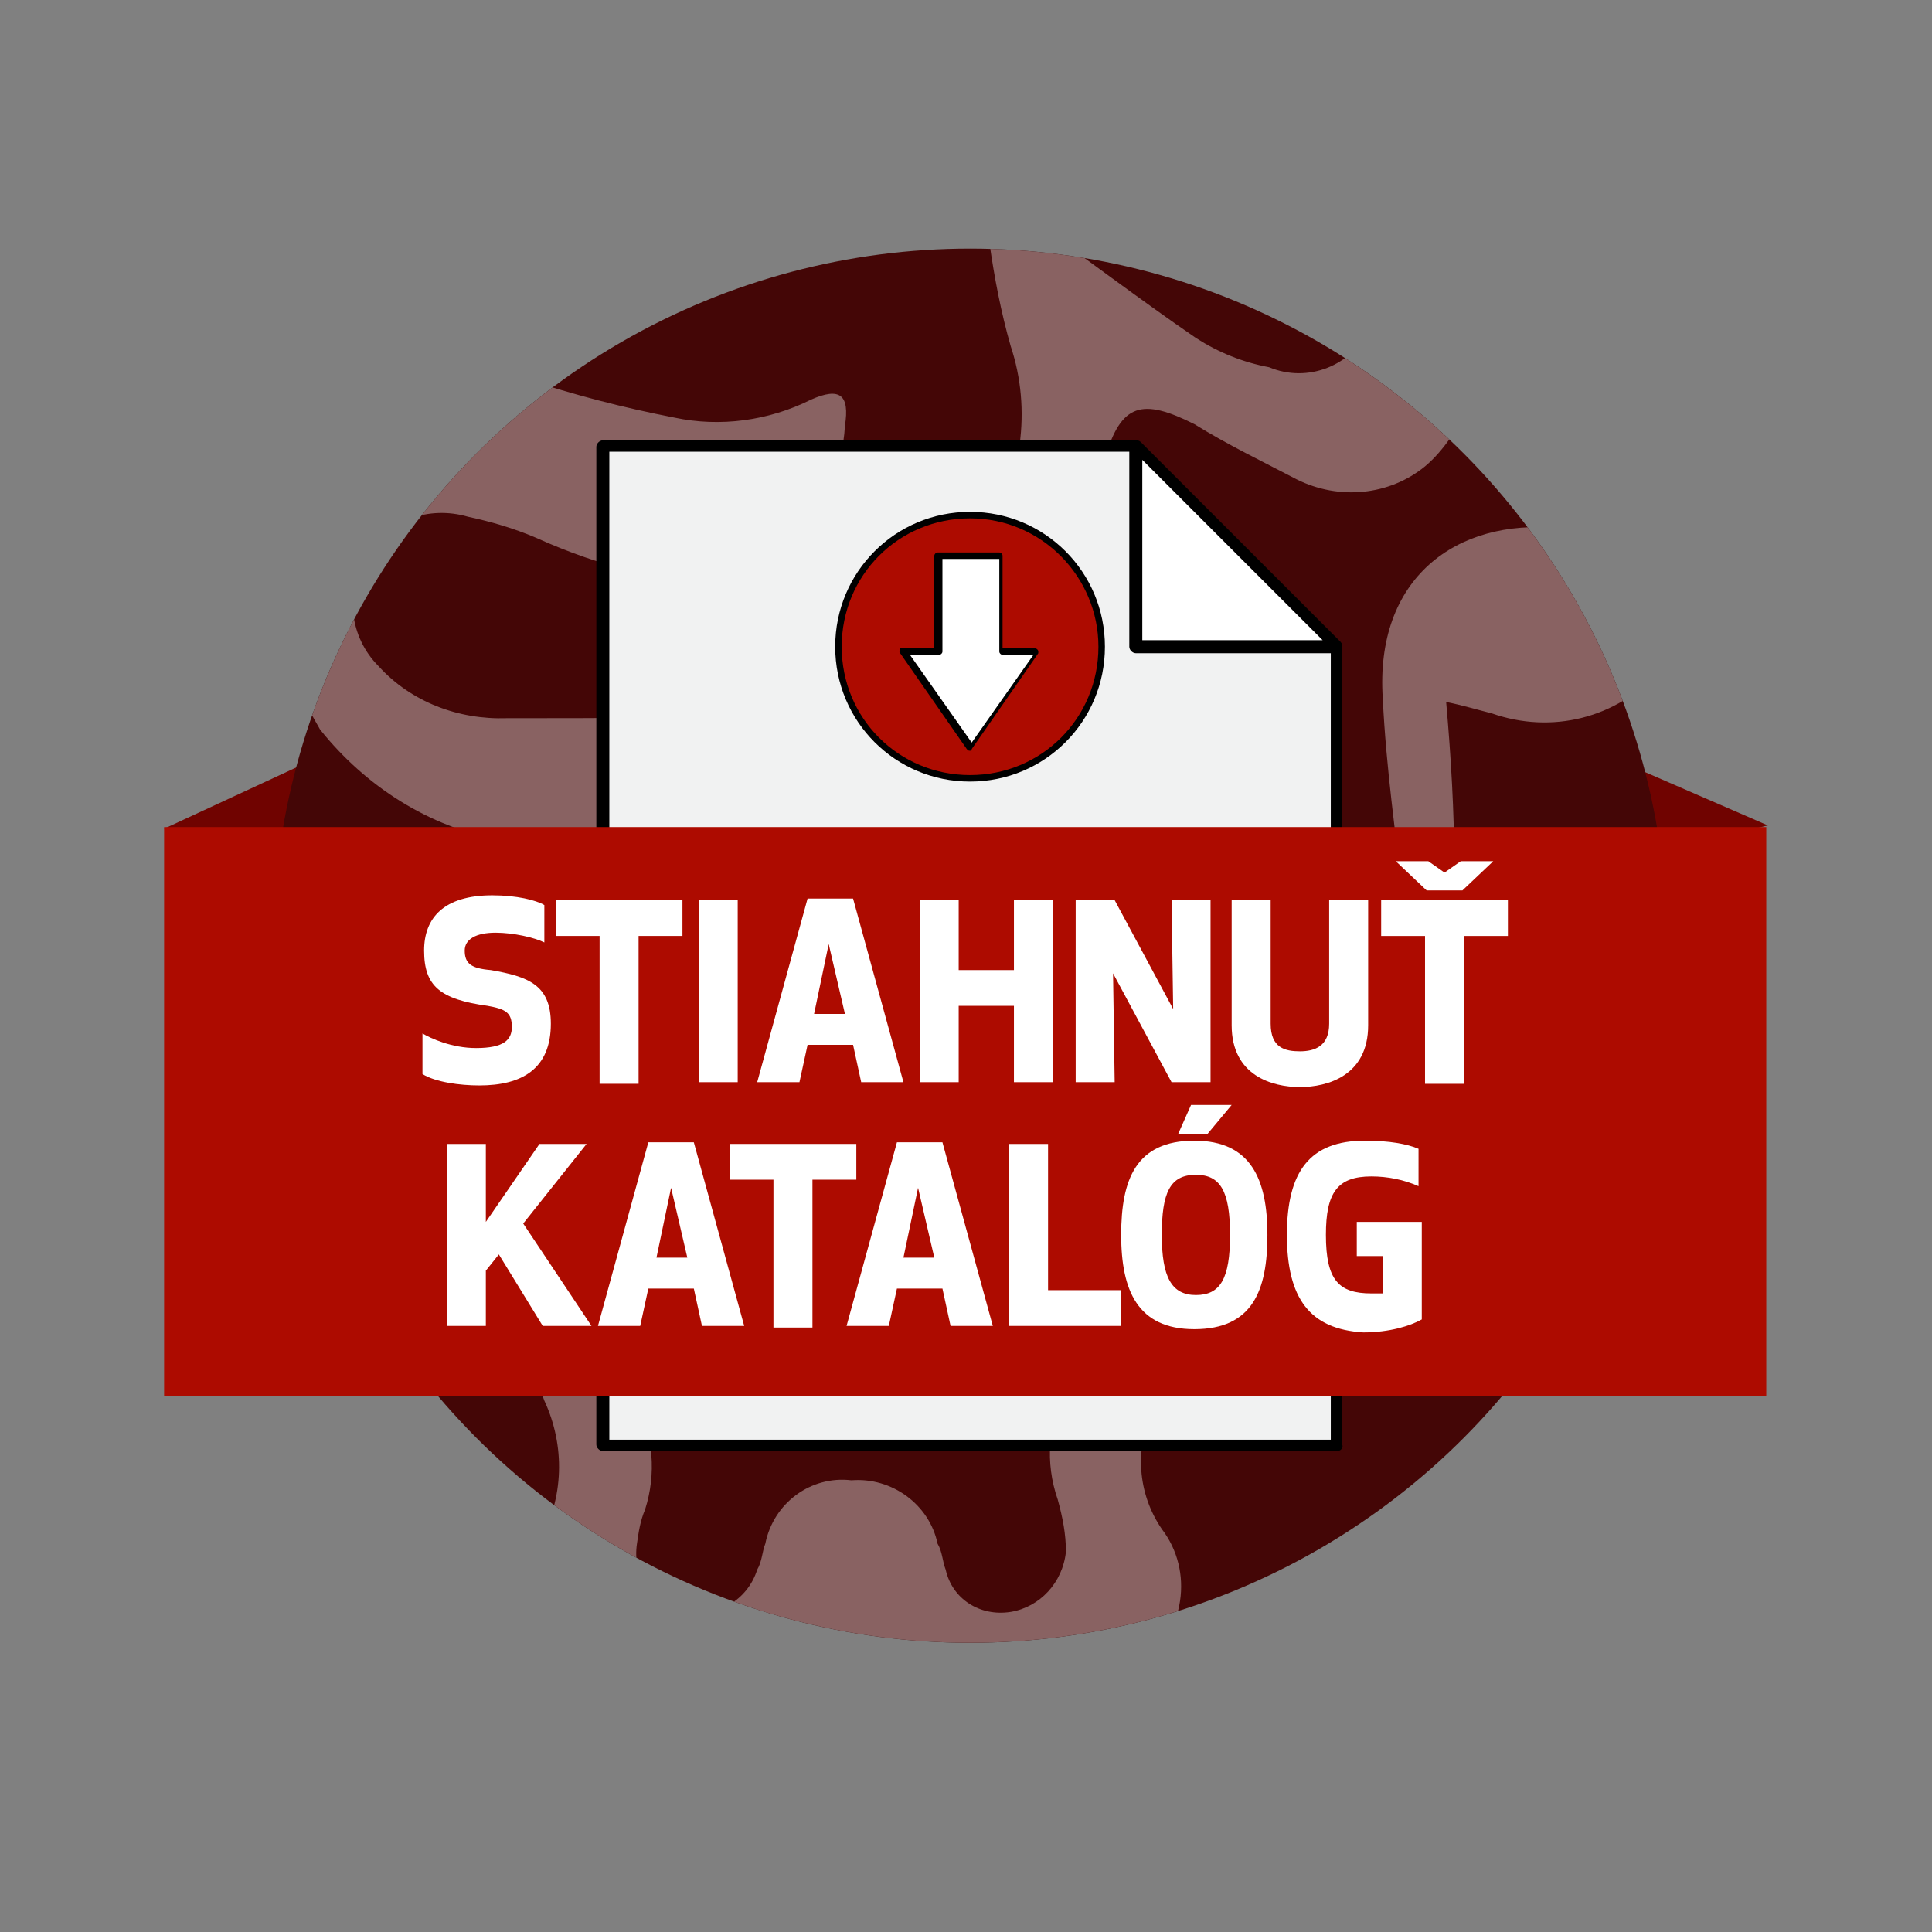 <?xml version="1.0" encoding="utf-8"?>
<!-- Generator: Adobe Illustrator 25.4.1, SVG Export Plug-In . SVG Version: 6.00 Build 0)  -->
<svg version="1.1" id="Vrstva_1" xmlns="http://www.w3.org/2000/svg" xmlns:xlink="http://www.w3.org/1999/xlink" x="0px" y="0px"
	 viewBox="0 0 118.9 118.9" style="enable-background:new 0 0 118.9 118.9;" xml:space="preserve">
<rect x="0" y="0" width="118.9" height="118.9" fill="#808080" stroke="none"/>
<style type="text/css">
	.st0{fill:#700300;}
	.st1{fill:#440606;}
	.st2{clip-path:url(#SVGID_00000181085005769265996550000007344375814893784967_);}
	.st3{opacity:0.37;}
	.st4{fill:#FFFFFF;}
	.st5{fill:#F1F2F2;}
	.st6{fill:#AD0B00;}
</style>
<polygon class="st0" points="10.1,51 18.3,47.2 19.5,53.2 "/>
<polygon class="st0" points="108.8,50.8 101.2,47.5 99.4,53 "/>
<circle class="st1" cx="59.7" cy="58.2" r="42.9"/>
<g>
	<g>
		<defs>
			<circle id="SVGID_1_" cx="59.7" cy="58.2" r="42.9"/>
		</defs>
		<clipPath id="SVGID_00000171711853075639735060000011811210909934476472_">
			<use xlink:href="#SVGID_1_"  style="overflow:visible;"/>
		</clipPath>
		<g style="clip-path:url(#SVGID_00000171711853075639735060000011811210909934476472_);">
			<g class="st3">
				<path class="st4" d="M103.7,39.2c-0.5,0.7-1,1.5-1.6,2.1c-2.6,2.9-6.6,3.9-10.3,2.6C91,43.7,90,43.4,89,43.2
					c0.3,3.4,0.5,6.8,0.5,10c0.2,3.7,0.1,7.4-0.3,11.1c-1.3,7.9-6.6,11.8-14,13.2c-0.9,0-1.7,0.7-1.8,1.6c-0.5,2.6-1.3,5.2-2.4,7.6
					c-1.2,2.4-1,5.2,0.5,7.4c2,2.6,1.4,6.4-1.2,8.3l-0.1,0.1c-1,0.9-2.4,1.2-3.7,1.1H38.4c-3.1,0.2-5.8-2.2-6-5.3c0-0.1,0-0.2,0-0.2
					c0-1.1,0.3-2.2,0.8-3.2c1.5-2.7,1.6-5.9,0.3-8.7c-3.6-9.4-4-19.8-1.1-29.5c0.3-0.5,0.3-1.1,0.5-1.6c0.5-2.1-0.3-2.9-2.1-3.4
					c-4.4-0.8-8.3-3.3-11.1-6.8c-1.1-1.9-2.1-4-2.9-6.1v-3.2c0.2-3.7,1.9-7.2,4.7-9.7c2.9-2.7,7-3.6,10.8-2.6c3,1,6.1,1.8,9.2,2.4
					c2.8,0.6,5.8,0.2,8.4-1.1c1.8-0.8,2.4-0.3,2.1,1.6c-0.3,5.5-5,9.8-10.5,9.5l0,0c-0.8,0-1.6-0.2-2.4-0.5C37,34.7,35,34,33,33.1
					c-1.4-0.6-2.8-1-4.2-1.3c-2.4-0.7-5,0.2-6.3,2.4s-1,5,0.8,6.8c2,2.2,4.9,3.3,7.9,3.2c6.1,0,11.8,0,17.9-0.3
					c0.7,0,1.3-0.3,1.8-0.8c3.4-3.1,6.7-6.5,9.7-10c2.3-3.5,2.9-7.9,1.6-11.8c-0.6-2.1-1-4.2-1.3-6.3c0-0.7,0-1.4,0.3-2.1
					c0.7,0.1,1.4,0.2,2.1,0.5c3.4,2.4,6.8,5,10.3,7.4c1.4,0.9,2.9,1.5,4.5,1.8c2.4,1,5.1-0.1,6.2-2.4c0.1-0.2,0.1-0.3,0.2-0.5
					c0.3-0.8,0.4-1.7,0.3-2.6c-0.1-1.2-0.2-2.3-0.5-3.4c0.1-0.6,0.2-1.1,0.5-1.6c0.5-0.2,1.1-0.1,1.6,0.3c4.8,3.2,6,9.7,2.9,14.5
					c-0.5,0.7-1,1.3-1.6,1.8c-2.2,1.8-5.3,2.1-7.9,0.8c-2.1-1.1-4.2-2.1-6.3-3.4c-3.2-1.6-4.5-1.3-5.5,2.1c-1.8,6-5.5,11.3-10.5,15
					c-2.2,1.7-4,3.7-5.5,6.1c-2.4,3.8-2.1,8.7,0.8,12.1c4.4,6.1,11.5,9.7,19,9.7c3.5,0.2,6.5-2.3,6.8-5.8c0.1-1.1-0.1-2.2-0.5-3.2
					c-0.3-0.8-1.3-2.1,0-2.6s1.8,0.8,2.4,1.6c0.5,1.1,1.1,2.4,1.6,3.4c0.3,0.6,0.6,1.1,1.1,1.6c0.5-0.5,1.3-0.8,1.6-1.3
					c1.3-2.9,1.9-6.1,1.6-9.2c-0.5-4.2-1.1-8.4-1.3-12.6c-0.5-7.4,4.5-11.1,10.8-10.5c3.6,0.3,6.9,2.4,8.7,5.5L103.7,39.2z
					 M45.3,52.4c-0.3-0.3-0.3-1.1-0.8-1.1c-0.6,0.1-1.1,0.2-1.6,0.5c-0.3,0.3-0.5,0.8-0.8,1.1c-7.1,9.8-8.2,22.6-2.9,33.4
					c1,2.1,1.2,4.4,0.5,6.6c-0.3,0.7-0.4,1.4-0.5,2.1c-0.3,2,0.9,3.8,2.9,4.2c2,0.4,3.9-0.7,4.5-2.6c0.3-0.5,0.3-1.1,0.5-1.6
					c0.5-2.5,2.8-4.2,5.3-3.9c2.5-0.2,4.8,1.5,5.3,3.9c0.3,0.5,0.3,1.1,0.5,1.6c0.4,1.8,2.1,2.9,4,2.6c1.8-0.3,3.2-1.8,3.4-3.7
					c0-1.1-0.2-2.1-0.5-3.2c-0.8-2.3-0.6-4.7,0.5-6.8c0.6-1.3,1-2.6,1.3-4c1.1-3.9,1.1-3.9-2.9-4.7C56.1,75,49.8,71,46.4,63.1
					C44.9,59.8,44.6,56,45.3,52.4"/>
				<path class="st4" d="M78.2,48c-1.7,0.1-3.1-1.3-3.2-2.9c0-0.1,0-0.1,0-0.2c-0.2-1.5,0.8-2.9,2.4-3.1c0.1,0,0.2,0,0.3,0l0,0
					c1.7-0.2,3.2,1,3.4,2.6c0,0.1,0,0.2,0,0.3V45C81.1,46.5,79.8,47.9,78.2,48"/>
				<path class="st4" d="M68.5,38.2c1.7-0.1,3.1,1.2,3.2,2.9c0,0.1,0,0.2,0,0.2l0,0c0,1.7-1.4,3.1-3.2,3.2c-1.7,0.1-3.1-1.3-3.2-2.9
					c0-0.1,0-0.1,0-0.2c0-1.6,1.1-2.9,2.6-3.2H68.5"/>
				<path class="st4" d="M71.7,63.6c-1.1,0.8-1.3,1.3-1.8,1.3s-1.3-0.8-1.1-1.1c0-0.6,0.3-1.1,0.8-1.3
					C70.2,62.5,70.7,63.1,71.7,63.6"/>
				<path class="st4" d="M58.4,55.5c0.5,0.8,1.3,1.3,1.3,1.8s-0.8,0.8-1.1,1.3c-0.5-0.5-1.1-0.8-1.3-1.3
					C57.6,56.7,58,56.1,58.4,55.5"/>
			</g>
		</g>
	</g>
</g>
<polygon class="st5" points="70,27.5 37.1,27.5 37.1,88.9 82.3,88.9 82.3,39.8 "/>
<path d="M82.3,89.3H37.1c-0.2,0-0.4-0.2-0.4-0.4l0,0V27.5c0-0.2,0.2-0.4,0.4-0.4l0,0h32.8c0.1,0,0.2,0,0.3,0.1l12.3,12.3
	c0.1,0.1,0.1,0.2,0.1,0.3v49.1C82.7,89.1,82.5,89.3,82.3,89.3L82.3,89.3z M37.5,88.6h44.4V39.9L69.8,27.8H37.5V88.6z"/>
<polygon class="st4" points="70,39.8 82.3,39.8 70,27.5 "/>
<path d="M82.3,40.2H69.9c-0.2,0-0.4-0.2-0.4-0.4l0,0V27.5c0-0.1,0.1-0.3,0.2-0.3c0.1-0.1,0.3,0,0.4,0.1l12.4,12.3
	c0.1,0.1,0.1,0.4,0,0.5C82.5,40.1,82.4,40.2,82.3,40.2z M70.3,39.4h11.1L70.3,28.3V39.4z"/>
<path class="st6" d="M67.8,39.8c0,4.5-3.6,8.1-8.1,8.1s-8.1-3.6-8.1-8.1s3.6-8.1,8.1-8.1S67.8,35.4,67.8,39.8L67.8,39.8z"/>
<path d="M59.7,48.1c-4.6,0-8.3-3.7-8.3-8.3s3.7-8.3,8.3-8.3s8.3,3.7,8.3,8.3l0,0C68,44.4,64.3,48.1,59.7,48.1z M59.7,31.9
	c-4.4,0-7.9,3.5-7.9,7.9s3.5,7.9,7.9,7.9s7.9-3.5,7.9-7.9l0,0C67.6,35.5,64.1,31.9,59.7,31.9z"/>
<polygon class="st4" points="61.6,40.1 61.6,34.3 57.8,34.3 57.8,40.1 55.6,40.1 59.7,46 63.8,40.1 "/>
<path d="M59.7,46.2c-0.1,0-0.1,0-0.2-0.1l-4.1-5.9c-0.1-0.1,0-0.2,0-0.3h0.1h2v-5.7c0-0.1,0.1-0.2,0.2-0.2l0,0h3.8
	c0.1,0,0.2,0.1,0.2,0.2l0,0v5.7h2c0.1,0,0.2,0.1,0.2,0.2v0.1l-4.1,5.9C59.8,46.2,59.8,46.2,59.7,46.2z M56,40.3l3.8,5.4l3.8-5.4
	h-1.9c-0.1,0-0.2-0.1-0.2-0.2l0,0v-5.7H58v5.7c0,0.1-0.1,0.2-0.2,0.2l0,0H56z"/>
<rect x="10.1" y="50.9" class="st6" width="98.6" height="35"/>
<g>
	<path class="st4" d="M33.9,63c0,2.8-1.8,3.8-4.4,3.8c-1.2,0-2.7-0.2-3.5-0.7v-2.5c0.5,0.3,1.8,0.9,3.3,0.9c1.7,0,2.2-0.5,2.2-1.3
		c0-0.9-0.4-1.1-1.5-1.3c-2.9-0.4-3.9-1.2-3.9-3.4c0-2,1.2-3.4,4.2-3.4c1.5,0,2.7,0.3,3.2,0.6V58c-0.6-0.3-1.9-0.6-3-0.6
		c-1.2,0-1.9,0.4-1.9,1.1c0,0.8,0.4,1.1,1.6,1.2C32.5,60.1,33.9,60.6,33.9,63z"/>
	<path class="st4" d="M39.3,57.6v9.1h-2.4v-9.1h-2.7v-2.2H42v2.2H39.3z"/>
	<path class="st4" d="M43,66.6V55.4h2.4v11.2H43z"/>
	<path class="st4" d="M46.6,66.6l3.1-11.3h2.8l3.1,11.3H53l-0.5-2.3h-2.8l-0.5,2.3H46.6z M50.1,62.4h1.9l-1-4.3L50.1,62.4z"/>
	<path class="st4" d="M62.4,66.6v-4.7H59v4.7h-2.4V55.4H59v4.3h3.4v-4.3h2.4v11.2H62.4z"/>
	<path class="st4" d="M72.1,66.6l-3.6-6.7l0.1,6.7h-2.4V55.4h2.4l3.6,6.7l-0.1-6.7h2.4v11.2H72.1z"/>
	<path class="st4" d="M75.8,63.1v-7.7h2.4v7.6c0,1.5,0.9,1.7,1.8,1.7s1.8-0.3,1.8-1.7v-7.6h2.4v7.7c0,3.1-2.5,3.8-4.2,3.8
		S75.8,66.2,75.8,63.1z"/>
	<path class="st4" d="M90.1,57.6v9.1h-2.4v-9.1H85v-2.2h7.8v2.2H90.1z M91.9,53L90,54.8h-2.2L85.9,53h2l1,0.7l1-0.7H91.9z"/>
	<path class="st4" d="M30.7,77.2l-0.8,1v3.4h-2.4V70.4h2.4v4.8l3.3-4.8h2.9l-3.9,4.9l4.2,6.3h-3L30.7,77.2z"/>
	<path class="st4" d="M36.8,81.6l3.1-11.3h2.8l3.1,11.3h-2.6l-0.5-2.3h-2.8l-0.5,2.3H36.8z M40.4,77.4h1.9l-1-4.3L40.4,77.4z"/>
	<path class="st4" d="M50,72.6v9.1h-2.4v-9.1h-2.7v-2.2h7.8v2.2H50z"/>
	<path class="st4" d="M52.1,81.6l3.1-11.3H58l3.1,11.3h-2.6L58,79.3h-2.8l-0.5,2.3H52.1z M55.6,77.4h1.9l-1-4.3L55.6,77.4z"/>
	<path class="st4" d="M64.5,79.4H69v2.2h-6.9V70.4h2.4V79.4z"/>
	<path class="st4" d="M69,76c0-3.4,0.9-5.8,4.5-5.8c3.5,0,4.5,2.4,4.5,5.8c0,3.4-0.9,5.8-4.5,5.8C70,81.8,69,79.4,69,76z M71.5,76
		c0,2.6,0.6,3.7,2.1,3.7c1.5,0,2.1-1,2.1-3.7s-0.6-3.7-2.1-3.7C72,72.3,71.5,73.4,71.5,76z M72.5,69.8l0.8-1.8h2.5l-1.5,1.8H72.5z"
		/>
	<path class="st4" d="M79.2,76c0-3.9,1.4-5.8,4.8-5.8c1.5,0,2.6,0.2,3.3,0.5V73c-0.9-0.4-1.9-0.6-2.9-0.6c-2.1,0-2.8,1-2.8,3.6
		c0,2.8,0.8,3.6,2.8,3.6c0.2,0,0.5,0,0.7,0v-2.3h-1.6v-2.1h4v6c-0.7,0.4-2,0.8-3.6,0.8C80.6,81.8,79.2,79.9,79.2,76z"/>
</g>
</svg>
